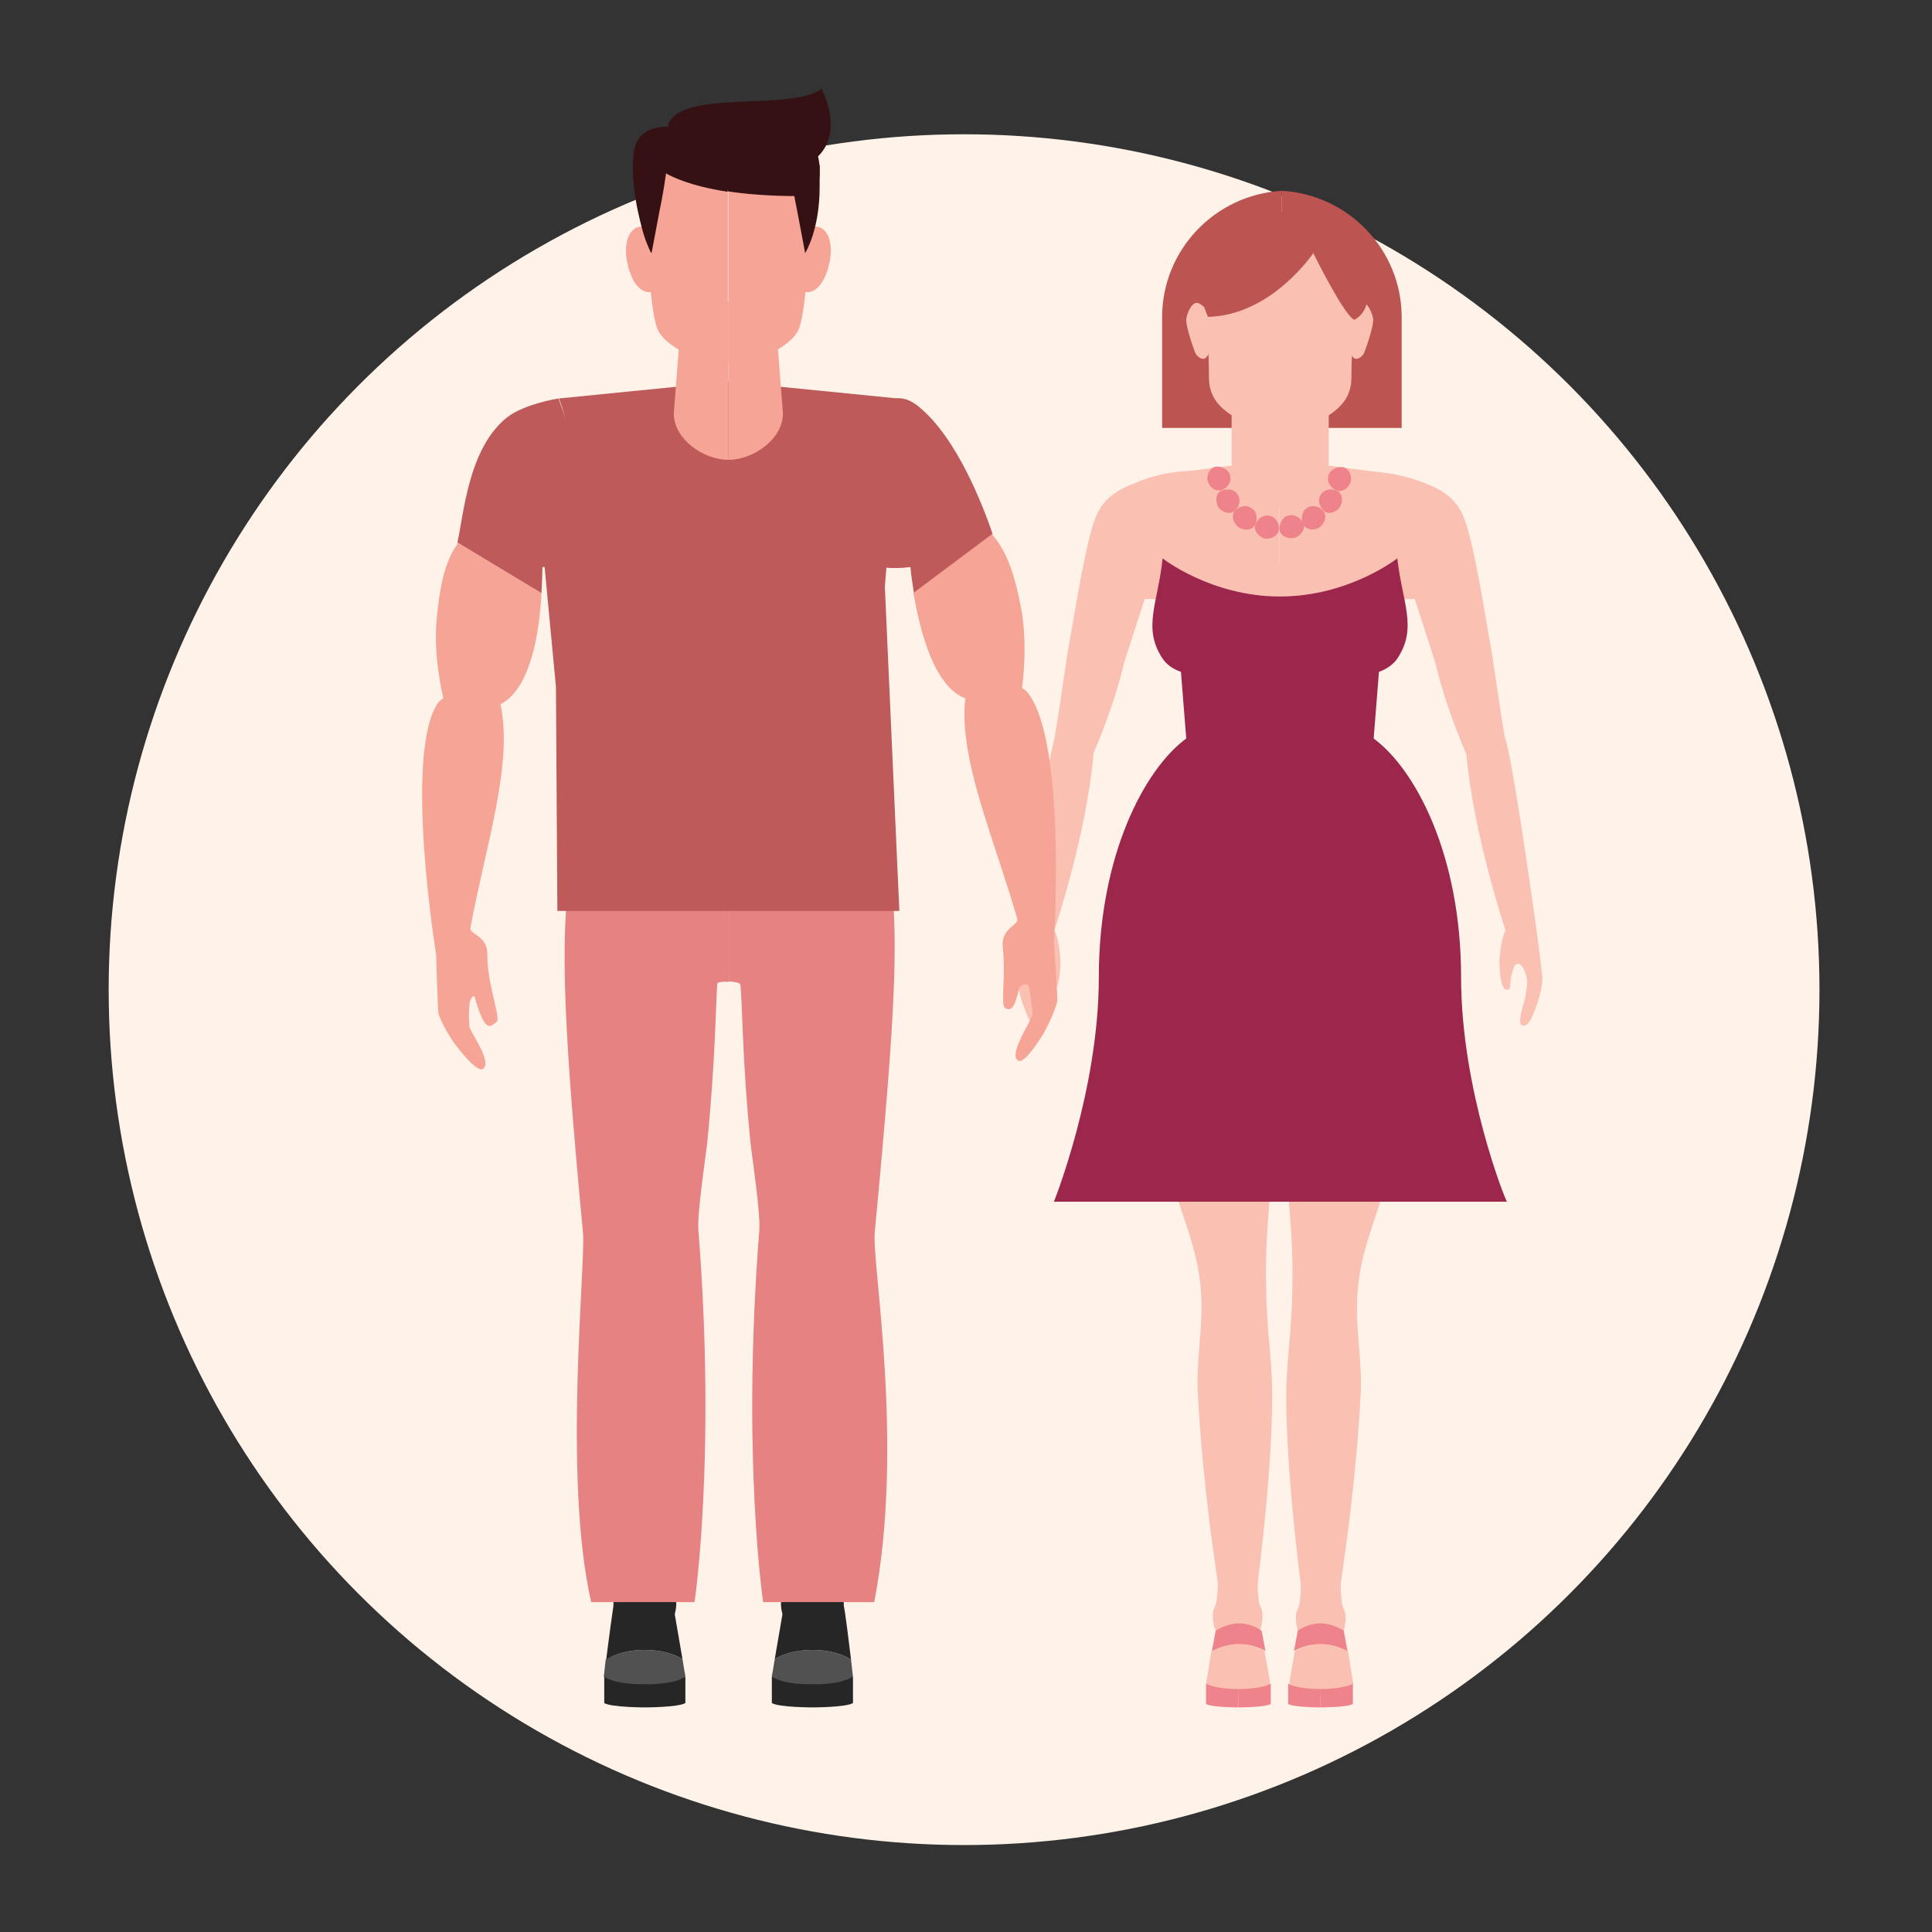 <?xml version="1.0" encoding="utf-8"?>
<!-- Generator: Adobe Illustrator 28.1.0, SVG Export Plug-In . SVG Version: 6.00 Build 0)  -->
<svg version="1.1" id="Layer_2" xmlns="http://www.w3.org/2000/svg" xmlns:xlink="http://www.w3.org/1999/xlink" x="0px" y="0px"
	 viewBox="0 0 400 400" style="enable-background:new 0 0 400 400;" xml:space="preserve">
<rect x="0" y="0" width="400" height="400" fill="#333333" stroke="none"/>
<style type="text/css">
	.st0{fill:#FFF3E9;}
	.st1{fill:#BC5451;}
	.st2{fill:#FAC0B1;}
	.st3{fill:#EF838C;}
	.st4{fill:#9C264C;}
	.st5{fill:#515151;}
	.st6{fill:#262626;}
	.st7{fill:#E68282;}
	.st8{fill:#F6A496;}
	.st9{fill:#BE5A59;}
	.st10{fill:#361113;}
</style>
<g id="Layer_1-2">
	<g>
		<circle class="st0" cx="199.6" cy="204.9" r="177.1"/>
		<g>
			<g>
				<g>
					<path class="st1" d="M240.6,65.7v22.9h24.8V39.5C251.6,40.3,240.6,51.7,240.6,65.7z"/>
					<path class="st1" d="M290.2,65.7v22.9h-24.8V39.5C279.2,40.3,290.2,51.7,290.2,65.7z"/>
				</g>
				<g>
					<path class="st2" d="M261,332.7c-0.9-1.6-0.6-8.5-0.6-8.5l-1.7,9.6l-6.6-9.6c0,0,0.3,6.9-0.6,8.5s0,4.5,0,4.5l4.8,5.1l4.7-5.1
						C261,337.2,261.9,334.3,261,332.7z"/>
					<path class="st2" d="M262.1,263.1c0-11.6,1.8-21.4,1.8-30.7c0-16.9-0.5-15.6-0.5-26.1h0.8l0.6-17.2l-0.7-20.1h-21.8
						c0,0-13,3.7-1.8,65.9c2.4,13.1,5.7,18.6,7.4,27c2.1,10.3-0.4,17.5,0.1,26.7c1.1,21,4.6,42.5,5.8,49.6h5.2
						c1.1-7.6,4.4-32.1,4.4-49.5C263.3,279.5,262.1,275.8,262.1,263.1L262.1,263.1z"/>
					<polygon class="st2" points="265.4,199.7 264.9,182.5 264.3,199.7 					"/>
					<path class="st2" d="M268.7,333.1c0.9-1.6,0.6-8.5,0.6-8.5l1.7,9.6l6.6-9.6c0,0-0.3,6.9,0.6,8.5s0,4.5,0,4.5l-4.8,5.1l-4.7-5.1
						C268.7,337.6,267.8,334.6,268.7,333.1z"/>
					<path class="st2" d="M267.6,263.4c0-11.6-1.8-21.4-1.8-30.7c0-16.9,0.5-15.6,0.5-26.1h-0.8l-0.6-17.2l0.7-20.1h21.8
						c0,0,13,3.7,1.8,65.9c-2.4,13.1-5.7,18.6-7.4,27c-2.1,10.3,0.4,17.5-0.1,26.7c-1.1,21-4.6,42.5-5.8,49.6h-5.2
						c-1.1-7.6-4.4-32.1-4.4-49.5C266.4,279.8,267.6,276.1,267.6,263.4L267.6,263.4z"/>
				</g>
				<g>
					<path class="st3" d="M279,341.9c-0.3-1.6-0.6-3.2-0.8-4.3c0,0-2.3-1.5-4.8-1.5c-2.7,0-4.7,1.5-4.7,1.5
						c-0.2,1.1-0.5,2.7-0.8,4.2c1.2-0.6,3.1-1.4,5.4-1.4C275.7,340.4,277.7,341.2,279,341.9z"/>
					<path class="st2" d="M273.5,351.5c0,0,4.7,0.4,6.7-2.9c0,0-0.6-3.4-1.1-6.7c-1.3-0.6-3.3-1.5-5.6-1.5c-2.3,0-4.2,0.8-5.4,1.4
						c-0.6,3.3-1.2,6.8-1.2,6.8C268.8,351.9,273.5,351.5,273.5,351.5z"/>
				</g>
				<g>
					<path class="st3" d="M250.9,341.9c0.3-1.6,0.6-3.2,0.8-4.3c0,0,2.3-1.5,4.8-1.5c2.7,0,4.7,1.5,4.7,1.5c0.2,1.1,0.5,2.7,0.8,4.2
						c-1.2-0.6-3.1-1.4-5.4-1.4S252.1,341.2,250.9,341.9z"/>
					<path class="st2" d="M256.4,351.5c0,0-4.7,0.4-6.7-2.9c0,0,0.6-3.4,1.1-6.7c1.3-0.6,3.3-1.5,5.6-1.5c2.3,0,4.2,0.8,5.4,1.4
						c0.6,3.3,1.2,6.8,1.2,6.8C261.1,351.9,256.4,351.5,256.4,351.5z"/>
				</g>
				<g>
					<path class="st3" d="M256.4,353.5c0,0,5.5,0,6.7-0.7v-4.2c0,0-1.8,1.1-6.7,1.1V353.5L256.4,353.5z"/>
					<path class="st3" d="M256.4,353.5c0,0-5.5,0-6.7-0.7v-4.2c0,0,1.8,1.1,6.7,1.1V353.5L256.4,353.5z"/>
					<path class="st3" d="M273.4,353.5c0,0,5.5,0,6.7-0.7v-4.2c0,0-1.8,1.1-6.7,1.1V353.5L273.4,353.5z"/>
					<path class="st3" d="M273.4,353.5c0,0-5.5,0-6.7-0.7v-4.2c0,0,1.8,1.1,6.7,1.1V353.5L273.4,353.5z"/>
				</g>
				<g>
					<g>
						<polygon class="st2" points="254.9,96.4 240.8,98.2 240.8,113.2 264.9,125.4 264.9,96.4 						"/>
						<polygon class="st2" points="289.3,115.7 286.4,97.9 275,96.4 264.9,96.4 264.9,125.4 288.1,137.1 						"/>
					</g>
					<path class="st2" d="M279.1,65c0,0,1.9-2.3,3-2.3c1.2,0,2,2.2,2.2,3.3c0.2,1.3-1.6,6.5-1.9,7.1c-0.2,0.6-1.6,1.9-2.4,0.7
						C278.5,71.9,279.1,65,279.1,65z"/>
					<path class="st2" d="M250.7,65c0,0-1.9-2.3-2.9-2.3c-1.2,0-2,2.2-2.2,3.3c-0.2,1.3,1.6,6.5,1.9,7.1c0.2,0.6,1.6,1.9,2.4,0.7
						C251.4,71.9,250.7,65,250.7,65z"/>
					<path class="st2" d="M271.5,47.3c-6.1,0-6.5,0-6.5,0s-0.5,0-6.5,0c-9.9,0-9,10.3-8.9,14.3c0.1,3.9,0.7,10.4,0.7,16.6
						c0,4.2,2.5,6.3,4.7,7.8v9.8c0,6.8,10,9,10,9l0-9h0v9c0,0,10.1-2.2,10.1-9v-9.8c2.2-1.5,4.7-3.6,4.7-7.8
						c0-6.3,0.6-12.7,0.7-16.6S281.3,47.3,271.5,47.3L271.5,47.3z"/>
					<path class="st2" d="M264.9,126.8C264.9,126.8,264.9,126.8,264.9,126.8c0-5.2,0-10.1,0.1-10.1c-9.1-0.1-14.3-4.2-18.3-5.8
						l-3.2-13l-1,0.1c-0.4,1.8-4.9,15.7-4.9,17.6C237.5,128.5,252,126.8,264.9,126.8L264.9,126.8z"/>
					<path class="st2" d="M264.9,126.8c9.6,0,17.8-5.9,21.3-14.2c-3.5,1.7-10.5,4.2-21.3,4.2L264.9,126.8L264.9,126.8z"/>
					<path class="st2" d="M286.4,112c1-2.6,1.6-5.4,1.6-8.4c0-1.9-0.3-3.8-0.8-5.6l-0.9-0.1L286.4,112z"/>
				</g>
				<g>
					<path class="st2" d="M226.4,156.2c-1.5,16.8-8.1,36.4-8.1,36.4s0.9,1.6,1.2,5.5c0.2,2.8-0.3,6.7-1.3,6.8
						c-1.6,0.2-0.3-1.2-1.7-4.8c-0.1-0.3-1-1.3-1.9,0.4c-1.5,3.2-0.4,4.4-0.5,5.2c-0.1,0.9,2.1,6.3,0.7,6.6c-1.5,0.3-2.2-2.4-2.5-3
						c-1.5-3.6-1.7-6.4-1.6-7.1c0.4-4,1.2-9.8,1.2-9.8s4.3-31.2,6.2-38.6C220.7,143.9,226.7,152.7,226.4,156.2L226.4,156.2z"/>
					<g>
						<path class="st2" d="M289,111.1L289,111.1V98.2l-1.7-0.2c0.4,1.8,0.8,3.6,0.8,5.6c0,3-0.6,5.8-1.6,8.4v0.5
							c0,0-0.1,0.1-0.2,0.1c-0.5,1.1-1,2.1-1.6,3.1h4.6C289.1,114.2,289,112.8,289,111.1L289,111.1z"/>
						<path class="st2" d="M224.6,121.9c-3.5,8-3.7,15.9-6.4,31.7c-0.4,2.1,7.2,4.6,8.1,2.6c5.7-13.4,7.9-23.2,9-34.9
							C235.6,118.7,225.7,119.5,224.6,121.9L224.6,121.9z"/>
						<path class="st2" d="M242.6,98v26.1L237,124l-4.2,13h-12c3.8-24,5.4-28.8,6.6-31.1C230.3,100.3,237.5,99.3,242.6,98L242.6,98z
							"/>
					</g>
				</g>
				<g>
					<path class="st2" d="M303.6,156.2c1.5,16.8,8.1,36.4,8.1,36.4s-0.9,1.6-1.2,5.5c-0.2,2.8,0.3,6.7,1.3,6.8
						c1.5,0.2,0.3-1.2,1.7-4.8c0.1-0.3,1-1.3,1.9,0.4c1.5,3.2,0.4,4.4,0.5,5.2c0.1,0.9-2.1,6.3-0.7,6.6c1.5,0.3,2.2-2.4,2.5-3
						c1.5-3.6,1.7-6.4,1.6-7.1c-0.4-4-1.2-9.8-1.2-9.8s-4.3-31.2-6.2-38.6C309.2,143.9,303.3,152.7,303.6,156.2L303.6,156.2z"/>
					<g>
						<path class="st2" d="M305.3,121.9c3.5,8,3.7,15.9,6.4,31.7c0.4,2.1-7.2,4.6-8.1,2.6c-5.7-13.4-7.9-23.2-9-34.9
							C294.4,118.7,304.2,119.5,305.3,121.9L305.3,121.9z"/>
						<path class="st2" d="M287.3,98v26.1l5.6-0.1l4.2,13h12c-3.8-24-5.4-28.8-6.6-31.1C299.6,100.3,292.4,99.3,287.3,98L287.3,98z"
							/>
					</g>
				</g>
				<g>
					<path class="st3" d="M276.6,101.5c-1.2-0.6-1.9-1.8-1.6-2.8c0.1-1.1,1.3-2,2.6-2c1.3-0.1,2.3,1.3,2.1,2.9
						C279.2,101.2,277.8,102,276.6,101.5L276.6,101.5z"/>
					<path class="st3" d="M273.9,105.6c-0.9-1-1.1-2.4-0.4-3.2c0.5-1,2-1.3,3.1-0.9c1.3,0.5,1.6,2.1,0.8,3.5
						C276.4,106.3,274.8,106.6,273.9,105.6L273.9,105.6z"/>
					<path class="st3" d="M269.7,108.4c-0.4-1.2-0.1-2.7,0.9-3.2c0.8-0.7,2.3-0.5,3.2,0.4c1,0.9,0.7,2.5-0.6,3.6
						C271.8,110,270.2,109.6,269.7,108.4L269.7,108.4z"/>
					<path class="st3" d="M264.9,109.3c0.1-1.3,0.9-2.5,2-2.6c1-0.3,2.3,0.4,2.9,1.6c0.5,1.2-0.3,2.6-1.9,3.1
						C266.1,111.6,264.8,110.6,264.9,109.3L264.9,109.3z"/>
					<path class="st3" d="M260,108.4c0.5-1.2,1.8-1.9,2.8-1.6c1.1,0.1,2,1.3,2,2.6c0,1.3-1.3,2.3-3,2.1
						C260.3,111,259.4,109.5,260,108.4L260,108.4z"/>
					<path class="st3" d="M255.8,105.6c1-0.9,2.4-1.1,3.3-0.4c1,0.5,1.3,1.9,0.9,3.2c-0.5,1.3-2.1,1.6-3.5,0.8
						C255.1,108.1,254.9,106.5,255.8,105.6L255.8,105.6z"/>
					<path class="st3" d="M253.1,101.5c1.2-0.4,2.7-0.1,3.1,0.9c0.7,0.8,0.5,2.3-0.4,3.2c-0.9,1-2.5,0.7-3.6-0.6
						C251.5,103.5,251.8,101.9,253.1,101.5L253.1,101.5z"/>
					<path class="st3" d="M252.1,96.6c1.3,0.1,2.5,0.9,2.6,2c0.3,1-0.4,2.3-1.6,2.8c-1.2,0.5-2.6-0.3-3.1-1.9
						C249.8,97.9,250.8,96.5,252.1,96.6z"/>
				</g>
				<path class="st4" d="M302.5,202.3c0-25.2-9.4-43-18.1-49.4l1.1-13.8c1.6-0.6,3-1.5,3.9-2.9c4.1-6.3,0.9-11.5-0.1-20.6
					c0,0-10,7.9-24.3,7.9s-24.3-7.9-24.3-7.9c-0.9,9.1-4.2,14.3-0.1,20.6c0.9,1.4,2.2,2.3,3.9,2.9l1.1,13.8
					c-8.7,6.4-18.1,24.3-18.1,49.4c0,23.4-9.3,46.5-9.3,46.5h93.8C311.8,248.8,302.5,225.8,302.5,202.3L302.5,202.3z"/>
				<g>
					<path class="st1" d="M271.9,52.4c0,0-8.6,12.9-21.8,13.2c0,0-6.3-13.6,2.3-19.1s19.7-1,19.7-1L271.9,52.4L271.9,52.4z"/>
					<path class="st1" d="M271.9,52.4c0,0,6.4,13,8.5,13.8c0,0,2.9-1.3,2.6-4.9c-0.3-3.6-4.2-15.8-10.3-14.6
						C266.6,47.9,270.9,50.3,271.9,52.4L271.9,52.4z"/>
				</g>
				<path class="st2" d="M235.3,99.9c0,0,4.3-2.1,10.8-2.4s-8.6,6.2-8.6,6.2L235.3,99.9z"/>
				<path class="st2" d="M297,101c0,0-5.3-3.1-13.8-3.4S297,101,297,101z"/>
			</g>
			<g>
				<g>
					<path class="st5" d="M168.2,349.3c-2.2,0-7.6-0.6-8.4-2.3c0,0,0.3-1.5,0.6-3.5c1.9-1.2,4.7-1.9,7.9-1.9s6.1,0.8,7.9,2
						c0.2,2,0.4,3.5,0.4,3.5C175.5,348.7,170.4,349.3,168.2,349.3L168.2,349.3z"/>
					<path class="st6" d="M174.7,332.5L174.7,332.5c0-0.9,0-1.8-0.5-2.4c-1.1-1.7-0.9-5.6-0.9-5.6l0,0.1c0-0.1,0-0.2,0-0.4h-10.2
						c0,0.1,0,0.2,0,0.4l0-0.1c0,0,0.3,3.9-0.9,5.6c-0.8,1.2-0.5,3-0.2,4.1c-0.4,2.3-1.1,6.4-1.6,9.3c1.9-1.2,4.7-1.9,7.9-1.9
						s6.1,0.8,7.9,2C175.7,339.6,175,333.7,174.7,332.5L174.7,332.5z"/>
					<path class="st6" d="M168.2,348.7c0,0,5.9,0.2,8.4-1.6v5.5c-1.5,0.9-8.4,0.9-8.4,0.9s-6.9,0-8.4-0.9v-5.5
						C162.3,348.9,168.2,348.7,168.2,348.7L168.2,348.7z"/>
				</g>
				<g>
					<path class="st5" d="M133.5,349.3c2.2,0,7.6-0.6,8.4-2.3c0,0-0.3-1.5-0.6-3.5c-1.9-1.2-4.7-1.9-7.9-1.9c-3.2,0-6.1,0.8-8,2
						c-0.2,2-0.4,3.5-0.4,3.5C126.3,348.7,131.3,349.3,133.5,349.3z"/>
					<path class="st6" d="M127,332.5L127,332.5c0-0.9,0-1.8,0.5-2.4c1.2-1.7,0.9-5.6,0.9-5.6l0,0.1c0-0.1,0-0.2,0-0.4h10.2
						c0,0.1,0,0.2,0,0.4l0-0.1c0,0-0.3,3.9,0.9,5.6c0.8,1.2,0.5,3,0.2,4.1c0.4,2.3,1.1,6.4,1.6,9.3c-1.9-1.2-4.7-1.9-7.9-1.9
						s-6.1,0.8-7.9,2C126,339.6,126.8,333.7,127,332.5L127,332.5z"/>
					<path class="st6" d="M133.5,348.7c0,0-6,0.2-8.4-1.6v5.5c1.5,0.9,8.4,0.9,8.4,0.9s6.9,0,8.4-0.9v-5.5
						C139.5,348.9,133.5,348.7,133.5,348.7z"/>
				</g>
				<g>
					<path class="st7" d="M118.4,177.9c-2.3,14.4-2.3,28.8,2.3,77.3c0.6,6.4-4.2,50.8,1.7,76.5h21.4c0,0,4.5-30.1,0.8-76.9
						c-0.3-3.4,1.4-14.6,1.8-18c1.7-16.7,1.8-29.3,2.1-33.1c0.1-0.6,2.2-0.4,2.4-0.4c0,0,0.1-3.1,0.1-3.1l-0.1-22.3L118.4,177.9
						L118.4,177.9z"/>
					<path class="st7" d="M183.9,177.9c2.3,14.4,1.8,28.8-2.8,77.3c-0.6,6.4,6.2,44-0.1,76.5H158c0,0-4.5-30.1-0.8-76.9
						c0.3-3.4-1.4-14.6-1.8-18c-1.7-16.7-1.7-29.1-2.1-32.9c-0.1-0.6-2.2-0.7-2.4-0.7c0,0,0-25.4,0-25.4L183.9,177.9L183.9,177.9z"
						/>
				</g>
				<g>
					<path class="st8" d="M199.6,144.5c1.2,0.5,5.8,3.6,8.9,5.1c0.7,2.1,1.1,3.5,1.1,3.5s0.3-1.1,0.7-2.8c0.6,0.2,1,0.2,1-0.2
						c-0.1-1.1-0.2-2-0.4-3c1-5.4,1.9-13.7,0.5-21.2c-1-5.4-2.6-11.4-5.8-15c0-0.1-0.1-0.3-0.2-0.4l-16.3,12.2
						C190.5,130.7,193.3,141.8,199.6,144.5L199.6,144.5z"/>
					<path class="st9" d="M178,114.1c1.2,3.7,6.5,3.8,10.5,3.3c0.1,1.4,0.4,3.3,0.7,5.3l16.3-12.2c-1.9-5.5-7.3-19.9-15.4-26.4
						c-4.5-3.6-7.9-0.6-8.3,2.2c0,0-2.7,12.4-0.2,20.9C181.6,107.5,177.9,113.9,178,114.1L178,114.1z"/>
				</g>
				<g>
					<path class="st8" d="M199.8,145.1c-1.2,12.4,6.2,29,10.8,45.1c0.4,1.4-3.4,1.9-3,5.9c0.7,5.8-0.5,12,0.5,12.6
						c1.4,0.8,2-0.3,2.9-4c0.2-0.9,1.8-1.3,2-0.4c0.4,2.1,0.8,4.9,0.8,5.7c0,0.9-5.2,8.4-3,9.6c1.4,0.8,4.9-5.1,5.3-5.7
						c1.9-3.5,2.6-5.8,2.8-6.6c0.1-0.9-0.7-12.2-0.7-12.2s2.7-42.2-5.6-51.9C210,140.2,200,143,199.8,145.1L199.8,145.1z"/>
					<path class="st8" d="M103.7,146.2c2.5,12.3-3.3,29.5-6.3,45.9c-0.3,1.4,3.6,1.5,3.5,5.6c-0.1,5.8,2.9,13.3,1.9,13.9
						c-1.3,0.9-2.3,2.6-4.5-5.1c-0.2-0.8-1,0.4-1.1,1.3c-0.2,2.1-0.1,4,0,4.8c0.1,0.9,4.8,7.3,2.8,8.7c-1.3,0.9-5.4-4.6-5.8-5.1
						c-2.3-3.3-3.2-5.6-3.4-6.3c-0.2-0.9-0.5-12.2-0.5-12.2s-6.8-41.8,0.4-52.2C93.1,142.3,103.3,144.1,103.7,146.2L103.7,146.2z"/>
				</g>
				<g>
					<path class="st8" d="M104,145.6c-1.1,0.6-5.5,4.1-8.4,6c-0.5,2.2-0.8,3.6-0.8,3.6s-0.4-1-0.9-2.7c-0.6,0.2-1,0.3-1-0.1
						c0-1.1,0-2,0.1-3c-1.5-5.3-3.3-13.4-2.6-21.1c0.5-5.5,1.4-11.6,4.2-15.5c0-0.1,0.1-0.3,0.1-0.5l17.4,10.5
						C111.7,130.9,109.9,142.2,104,145.6L104,145.6z"/>
					<path class="st9" d="M122.4,113.1c-0.8,3.8-6.1,4.4-10.1,4.3c0,1.4-0.1,3.3-0.2,5.4l-17.4-10.5c1.3-5.6,2.2-19.5,10.3-25.9
						c3.6-2.8,10.6-3.9,10.6-3.9s6.2,15.3,4.6,24C120.2,106.7,122.5,112.9,122.4,113.1z"/>
				</g>
				<path class="st9" d="M186.2,188.6h-70.8l-0.3-46.4l-2.4-25.4c3.1-1.1,6.1-9.2,6.1-13.5c0-8.7-1.2-16.3-3.1-20.8l35.1-3.5
					l35.1,3.5c-1.9,4.5-3.1,12.2-3.1,20.8c0,4.3,0.3,8.3,0.9,11.9l-0.5,6.3L186.2,188.6z"/>
				<g>
					<g>
						<path class="st8" d="M150.8,62.4v32.8l0,0c5.2,0,11.3-4.3,11.3-9.6l-1.8-23.2H150.8L150.8,62.4z"/>
						<path class="st8" d="M150.8,62.4v32.8l0,0c-5.2,0-11.3-4.3-11.3-9.6l1.8-23.2H150.8z"/>
						<path class="st8" d="M167.4,48.9c0,0-0.3,16.4-2.3,19.8c-1.6,2.8-7.5,6.4-14.3,6.4V25.5C150.8,25.5,170.3,22.9,167.4,48.9z"/>
						<path class="st8" d="M171.9,53.4c-0.6,4-2.4,7.1-4.8,7.1c-3.5,0-3-3.9-3-7.7c0-5.1,1.3-5.9,4.5-5.9
							C171.1,46.8,172.4,49.6,171.9,53.4L171.9,53.4z"/>
						<path class="st8" d="M134.1,48.9c0,0,0.3,16.4,2.3,19.8c1.6,2.8,7.5,6.4,14.3,6.4V25.5C150.8,25.5,131.3,22.9,134.1,48.9z"/>
						<path class="st8" d="M129.7,53.4c0.6,4,2.3,7.1,4.8,7.1c3.5,0,3-3.9,3-7.7c0-5.1-1.3-5.9-4.5-5.9
							C130.6,46.8,129.2,49.6,129.7,53.4L129.7,53.4z"/>
					</g>
					<g>
						<g>
							<path class="st10" d="M169.7,38.7c0,9-3,13.7-3,13.7s-1.3-6.8-1.7-9c-0.8-3.9-2.4-12.3-1.2-15.8l5.9,6.6V38.7L169.7,38.7z"/>
							<path class="st10" d="M169.7,35.1c0-6.8-6.2-12.3-13.9-12.3h-6.1l0.9,16.8c3.8,0.6,8.9,1,14.7,1c4.6,0,4.4-4.7,4.4-4.7
								C169.7,35.6,169.7,35.4,169.7,35.1L169.7,35.1z"/>
							<path class="st10" d="M150.6,22.8h-4.8c-7.4,0-13.9,13.1-13.9,15.9c0,9,3,13.7,3,13.7s1.3-6.8,1.7-9c0.4-1.8,0.9-4.7,1.3-7.5
								c1.2,0.7,5,2.6,12.7,3.8L150.6,22.8L150.6,22.8z"/>
						</g>
						<path class="st10" d="M139.9,26.4c0,0-7.9-1.6-8.7,5.3c-0.8,6.9,1.4,15.8,3.6,20.7C134.9,52.4,136,27.8,139.9,26.4z"/>
						<path class="st10" d="M138.4,25.7c2.9-7.3,25.3-2.6,31.7-7.3c0,0,5.8,10.6-2.9,15.6C167.2,34.1,136.5,30.4,138.4,25.7
							L138.4,25.7z"/>
					</g>
				</g>
			</g>
		</g>
	</g>
</g>
</svg>
